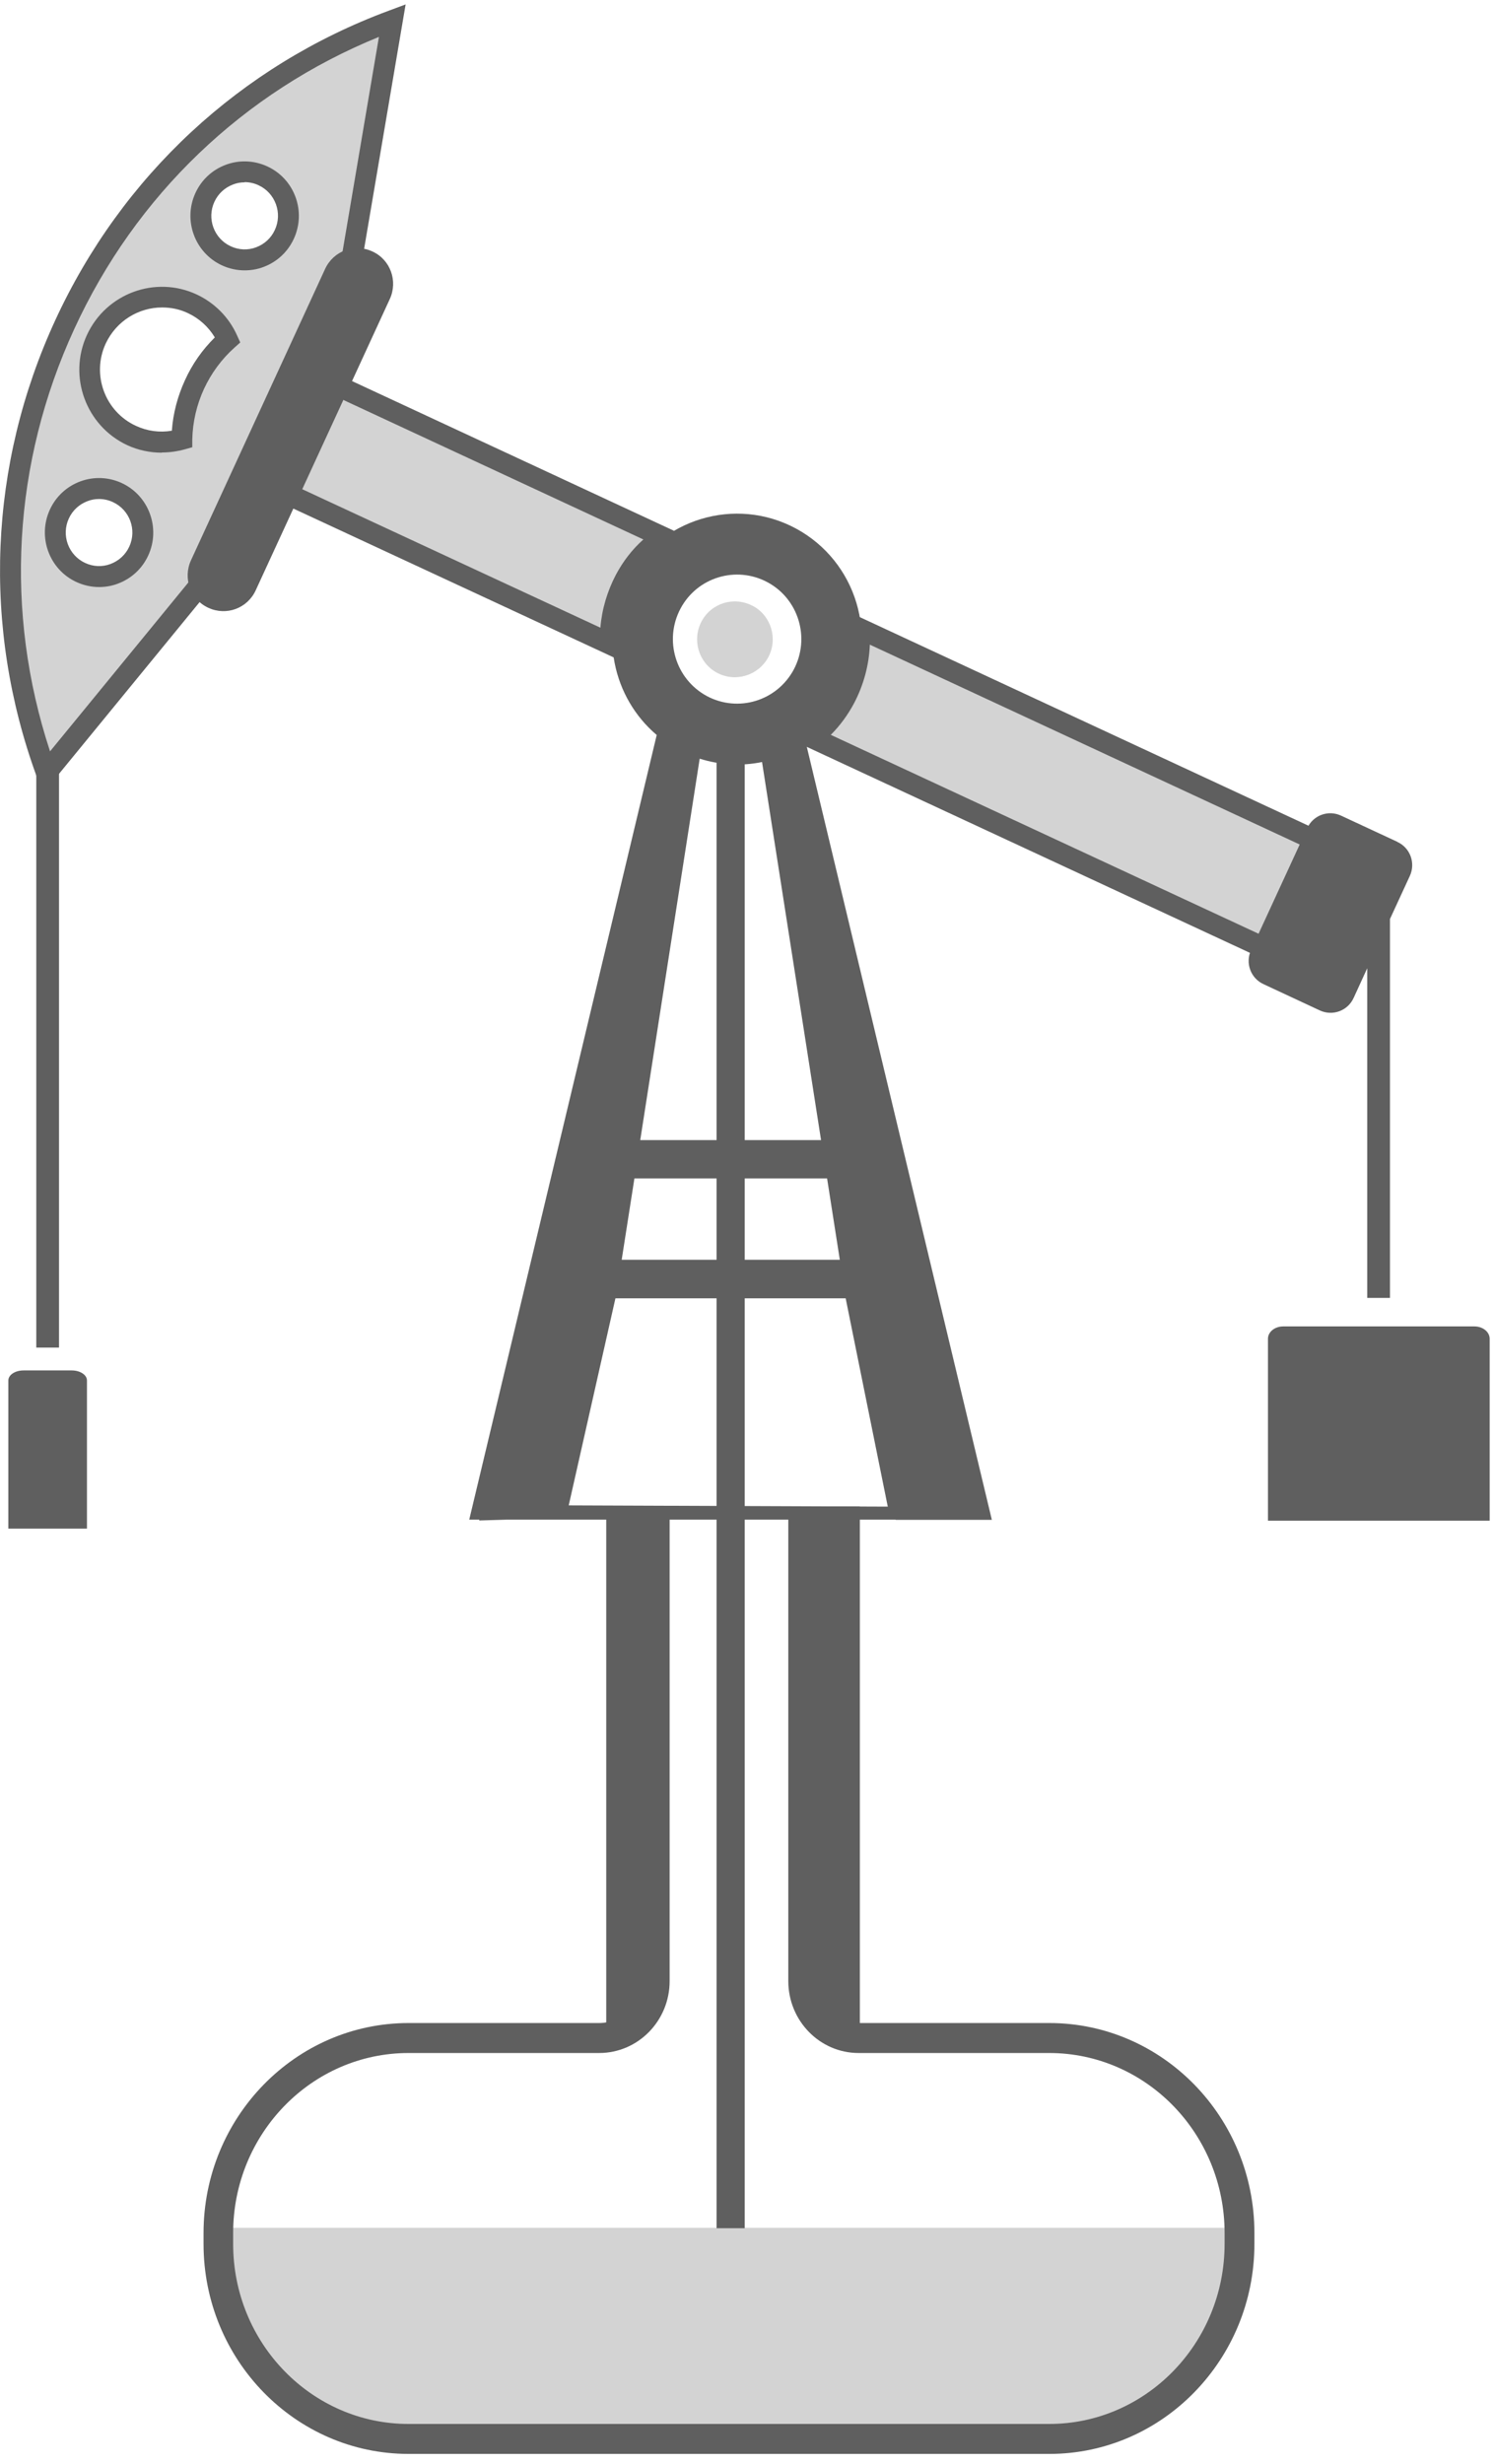 <?xml version="1.0" encoding="UTF-8"?> <svg xmlns="http://www.w3.org/2000/svg" width="74" height="122" viewBox="0 0 74 122" fill="none"><path d="M2.923 37.557H1.797V66.729H2.923V37.557Z" fill="#5F5F5F"></path><path d="M4.307 75.695V68.358C4.307 68.078 3.966 67.86 3.553 67.86H1.167C0.754 67.86 0.413 68.078 0.413 68.358V75.695H4.307Z" fill="#5F5F5F"></path><path d="M73.785 75.301V66.293C73.785 65.951 73.444 65.681 73.031 65.681H63.558C63.145 65.681 62.804 65.951 62.804 66.293V75.301H73.774H73.785Z" fill="#5F5F5F"></path><path opacity="0.27" d="M42.548 31.113C42.651 32.275 42.434 33.479 41.835 34.589C41.422 35.368 40.864 36.022 40.213 36.53L63.383 47.302L65.852 41.947L42.538 31.113H42.548Z" fill="#5F5F5F"></path><path opacity="0.27" d="M16.383 18.95L19.43 1.018C12.499 3.591 6.549 8.811 3.202 16.076C-0.145 23.34 -0.248 31.279 2.283 38.253L13.759 24.243L30.224 31.891C30.183 30.822 30.41 29.733 30.948 28.716C31.412 27.844 32.063 27.128 32.828 26.588L16.383 18.95ZM6.869 27.294C6.363 28.384 5.082 28.861 3.987 28.352C2.902 27.844 2.427 26.557 2.933 25.457C3.44 24.367 4.72 23.89 5.815 24.399C6.9 24.907 7.375 26.194 6.869 27.294ZM9.627 19.064C9.224 19.947 9.028 20.86 9.007 21.773C8.212 22.001 7.334 21.96 6.518 21.586C4.72 20.756 3.946 18.618 4.772 16.812C5.609 15.007 7.726 14.229 9.524 15.059C10.34 15.432 10.939 16.076 11.28 16.844C10.608 17.446 10.04 18.193 9.637 19.075L9.627 19.064ZM14.079 11.624C13.573 12.713 12.292 13.191 11.197 12.682C10.113 12.174 9.637 10.887 10.143 9.787C10.65 8.697 11.931 8.22 13.025 8.728C14.11 9.237 14.585 10.534 14.079 11.624Z" fill="#5F5F5F"></path><path d="M69.219 41.688L66.43 40.391C65.79 40.09 65.035 40.37 64.746 41.013L61.968 47.042C61.668 47.686 61.947 48.444 62.587 48.734L65.366 50.031C66.007 50.332 66.761 50.052 67.05 49.409L67.721 47.945V64.269H68.847V45.507L69.829 43.379C70.128 42.736 69.849 41.978 69.209 41.688H69.219Z" fill="#5F5F5F"></path><path d="M12.664 29.235C12.251 30.127 11.208 30.511 10.319 30.096C9.431 29.691 9.049 28.633 9.462 27.74L16.104 13.315C16.517 12.423 17.56 12.039 18.449 12.454C19.337 12.859 19.719 13.917 19.306 14.81L12.664 29.235Z" fill="#5F5F5F"></path><path opacity="0.27" d="M37.28 30.003C36.371 29.515 35.234 29.857 34.749 30.77C34.263 31.684 34.604 32.825 35.513 33.313C36.422 33.801 37.559 33.458 38.054 32.545C38.54 31.632 38.199 30.49 37.29 30.003H37.28Z" fill="#5F5F5F"></path><path d="M39.79 98.121C39.79 99.709 41.019 101.006 42.538 101.006H42.589V74.595H39.79V98.121Z" fill="#5F5F5F"></path><path d="M32.435 98.121V74.595H30.028V100.965C31.381 100.788 32.435 99.584 32.435 98.121Z" fill="#5F5F5F"></path><path opacity="0.27" d="M10.805 110.315H61.513C61.513 110.315 61.276 120.765 51.999 120.765C42.723 120.765 18.283 120.786 18.283 120.786C18.283 120.786 11.115 119.634 10.96 109.931" fill="#5F5F5F"></path><path d="M36.887 37.454H35.493V110.336H36.887V37.454Z" fill="#5F5F5F"></path><path d="M51.968 100.57H42.527C41.205 100.57 40.131 99.46 40.131 98.1V75.093H39.428V98.1C39.428 99.844 40.823 101.266 42.527 101.266H51.968C56.968 101.266 61.038 105.437 61.038 110.564V111.104C61.038 116.23 56.968 120.402 51.968 120.402H20.236C15.236 120.402 11.166 116.23 11.166 111.104V110.564C11.166 105.437 15.236 101.266 20.236 101.266H29.677C31.381 101.266 32.776 99.844 32.776 98.1V75.093H32.074V98.1C32.074 99.46 30.999 100.57 29.677 100.57H20.236C14.854 100.57 10.464 105.064 10.464 110.574V111.114C10.464 116.635 14.844 121.118 20.236 121.118H51.968C57.35 121.118 61.74 116.624 61.74 111.114V110.574C61.74 105.053 57.361 100.57 51.968 100.57Z" fill="#5F5F5F"></path><path d="M51.968 121.512H20.236C14.637 121.512 10.082 116.853 10.082 111.114V110.574C10.082 104.846 14.637 100.176 20.236 100.176H29.677C30.793 100.176 31.691 99.242 31.691 98.1V74.709H33.168V98.1C33.168 100.062 31.609 101.66 29.677 101.66H20.236C15.443 101.66 11.548 105.655 11.548 110.574V111.114C11.548 116.033 15.443 120.028 20.236 120.028H51.968C56.761 120.028 60.656 116.033 60.656 111.114V110.574C60.656 105.655 56.761 101.66 51.968 101.66H42.527C40.606 101.66 39.046 100.062 39.046 98.1V74.709H40.523V98.1C40.523 99.242 41.422 100.176 42.537 100.176H51.979C57.577 100.176 62.133 104.835 62.133 110.574V111.114C62.133 116.842 57.577 121.512 51.979 121.512H51.968Z" fill="#5F5F5F"></path><path d="M44.366 75.259H49.128L39.924 36.821C40.751 36.271 41.453 35.523 41.949 34.579C43.56 31.559 42.434 27.802 39.428 26.173C36.422 24.554 32.683 25.685 31.061 28.705C29.656 31.341 30.338 34.538 32.528 36.395L23.242 75.249H23.738V75.29L25.111 75.249H44.356L44.366 75.259ZM33.706 30.137C34.532 28.581 36.464 28 38.013 28.83C39.563 29.66 40.141 31.601 39.315 33.157C38.478 34.714 36.557 35.295 35.007 34.465C33.458 33.624 32.879 31.694 33.706 30.137ZM34.656 37.568C35.679 37.889 36.743 37.941 37.745 37.734L40.668 56.455H31.712L34.656 37.568ZM31.413 58.354H40.967L41.597 62.381H30.793L31.423 58.354H31.413ZM28.169 74.543L30.483 64.29H41.887L43.973 74.605L28.169 74.543Z" fill="#5F5F5F"></path><path d="M63.641 47.987L39.232 36.644L39.893 36.125C40.513 35.638 41.009 35.036 41.38 34.34C41.907 33.365 42.124 32.265 42.031 31.154L41.949 30.262L66.533 41.688L63.631 47.987H63.641ZM41.143 36.385L63.135 46.607L65.17 42.186L43.085 31.922C43.044 32.939 42.775 33.925 42.3 34.828C41.99 35.409 41.608 35.928 41.153 36.385H41.143Z" fill="#5F5F5F"></path><path d="M2.118 39.28L1.808 38.429C-0.888 31.03 -0.558 23.008 2.737 15.858C6.033 8.708 11.9 3.259 19.255 0.53L20.091 0.219L16.961 18.649L33.861 26.505L33.127 27.024C32.404 27.543 31.826 28.197 31.413 28.975C30.937 29.857 30.71 30.864 30.751 31.881L30.782 32.732L13.914 24.897L2.118 39.301V39.28ZM18.769 1.827C12.065 4.557 6.725 9.662 3.677 16.294C0.63 22.915 0.207 30.303 2.479 37.205L13.625 23.599L29.739 31.082C29.811 30.169 30.08 29.276 30.503 28.467C30.855 27.802 31.309 27.211 31.867 26.713L15.815 19.251L18.769 1.827ZM4.907 29.069C4.524 29.069 4.142 28.985 3.781 28.819C2.438 28.197 1.849 26.588 2.469 25.239C2.768 24.585 3.305 24.087 3.977 23.838C4.648 23.589 5.382 23.62 6.033 23.921C7.375 24.544 7.964 26.152 7.344 27.502C7.045 28.155 6.508 28.653 5.836 28.902C5.537 29.017 5.216 29.069 4.907 29.069ZM4.907 24.71C4.71 24.71 4.524 24.741 4.338 24.814C3.925 24.969 3.595 25.27 3.409 25.675C3.027 26.505 3.388 27.491 4.215 27.875C4.617 28.062 5.062 28.083 5.475 27.927C5.888 27.771 6.218 27.47 6.404 27.066C6.787 26.235 6.425 25.25 5.599 24.866C5.382 24.762 5.144 24.71 4.907 24.71ZM8.016 22.416C7.427 22.416 6.838 22.292 6.301 22.043C4.256 21.088 3.357 18.639 4.307 16.584C5.258 14.53 7.696 13.627 9.741 14.581C10.629 14.996 11.342 15.713 11.745 16.615L11.9 16.958L11.621 17.207C10.97 17.788 10.464 18.483 10.102 19.262C9.741 20.05 9.545 20.891 9.524 21.763V22.147L9.152 22.25C8.78 22.354 8.398 22.406 8.016 22.406V22.416ZM8.026 15.225C6.869 15.225 5.764 15.889 5.237 17.01C4.524 18.546 5.196 20.382 6.735 21.088C7.293 21.348 7.913 21.431 8.512 21.327C8.574 20.455 8.801 19.614 9.162 18.826C9.524 18.027 10.02 17.321 10.64 16.709C10.33 16.19 9.865 15.764 9.307 15.505C8.894 15.308 8.46 15.225 8.026 15.225ZM12.117 13.388C11.735 13.388 11.352 13.305 10.991 13.139C9.648 12.516 9.059 10.908 9.679 9.559C9.978 8.905 10.516 8.407 11.187 8.158C11.858 7.909 12.592 7.94 13.243 8.241C13.893 8.542 14.389 9.081 14.637 9.756C14.885 10.43 14.854 11.167 14.555 11.821C14.255 12.475 13.718 12.973 13.046 13.222C12.747 13.336 12.427 13.388 12.117 13.388ZM12.117 9.029C11.92 9.029 11.735 9.06 11.549 9.133C11.135 9.289 10.805 9.59 10.619 9.994C10.237 10.825 10.598 11.81 11.425 12.194C11.828 12.381 12.272 12.402 12.685 12.246C13.098 12.091 13.429 11.79 13.614 11.385C13.8 10.98 13.821 10.534 13.666 10.109C13.511 9.693 13.212 9.361 12.809 9.175C12.592 9.071 12.354 9.019 12.117 9.019V9.029Z" fill="#5F5F5F"></path></svg> 